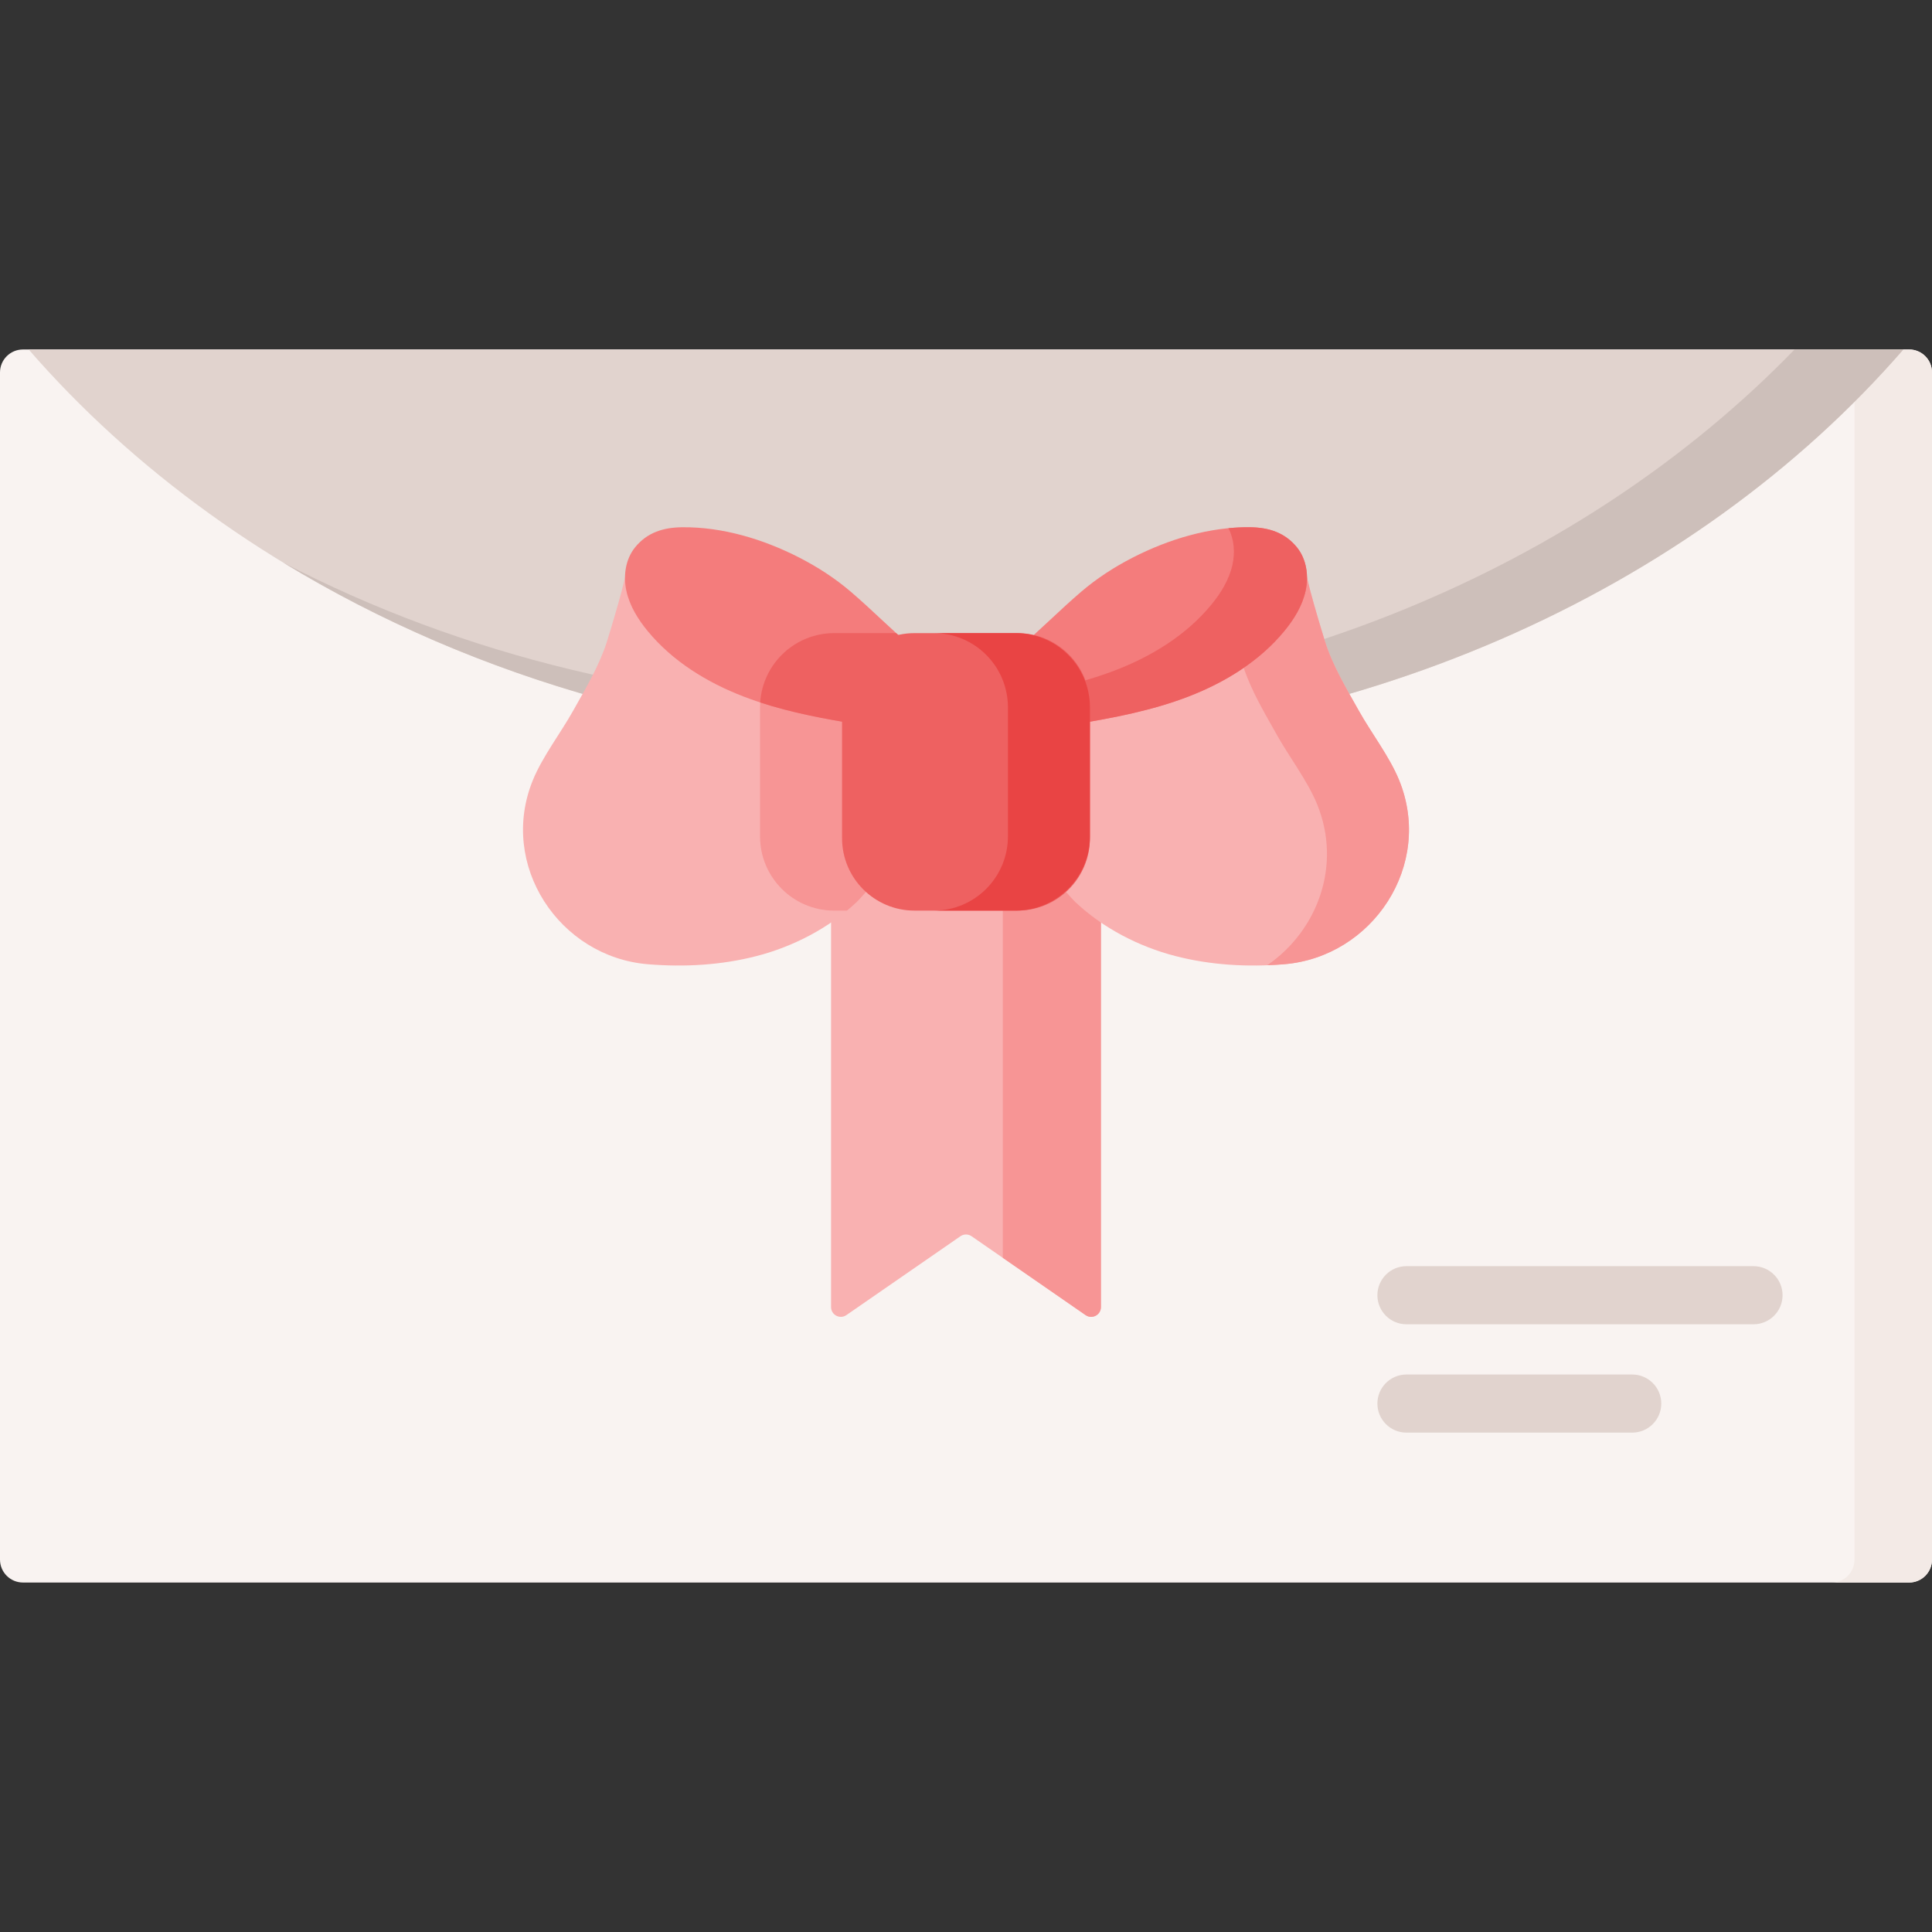 <svg id="Capa_1" enable-background="new 0 0 512 512" height="512" viewBox="0 0 512 512" width="512" xmlns="http://www.w3.org/2000/svg"><rect x="0" y="0" width="512" height="512" fill="#333333" stroke="none"/><g><g><g><path d="m0 413.299v-314.598c0-3.361 2.725-6.087 6.087-6.087h499.827c3.361 0 6.087 2.725 6.087 6.087v314.599c0 3.361-2.725 6.087-6.087 6.087h-499.827c-3.362-.001-6.087-2.726-6.087-6.088z" fill="#f9f3f1"/></g><g><path d="m511.997 98.683v314.634c0 3.357-2.711 6.068-6.068 6.068h-20.535c3.357 0 6.068-2.71 6.068-6.068v-314.634c0-3.357-2.711-6.068-6.068-6.068h20.535c3.358 0 6.068 2.71 6.068 6.068z" fill="#f3eae6"/></g><g><path d="m504.406 92.614c-55.539 63.96-146.109 105.602-248.406 105.602s-192.867-41.642-248.406-105.602z" fill="#e1d3ce"/></g><g><path d="m504.41 92.615c-55.547 63.956-146.115 105.6-248.41 105.6-67.642 0-130.15-18.204-180.799-49.037 46.932 24.303 102.376 38.349 161.784 38.349 96.483 0 182.534-37.045 238.594-94.912z" fill="#cdbfba"/></g><g><g><g><path d="m256 215.958h-35.758v130.429c0 2.087 2.343 3.315 4.06 2.128l30.227-20.903c.886-.612 2.058-.612 2.944 0l30.227 20.903c1.716 1.187 4.06-.042 4.06-2.128v-130.429z" fill="#f9b1b1"/></g></g><g><g><path d="m291.753 215.959v130.425c0 2.088-2.34 3.323-4.055 2.136l-21.943-15.189v-117.372z" fill="#f79595"/></g></g><g><g><g><path d="m165.844 150.82c.824.344-4.606 17.965-5.003 19.217-2.05 6.461-5.66 12.434-8.953 18.316-3.322 5.936-8.107 12.141-10.652 18.343-9.23 22.506 6.973 46.904 30.472 48.839 9.637.794 19.437.248 28.819-2.177 9.731-2.514 19.135-7.42 26.353-14.166 1.54-1.439 7.388-8.355 7.388-8.355 0-.025 0-51.407 0-51.407s-66.974-28.003-68.424-28.61z" fill="#f9b1b1"/></g><g><path d="m234.265 179.43v51.405s-5.845 6.921-7.386 8.356c-.781.739-1.593 1.446-2.427 2.131h-3.376c-10.857 0-19.656-8.81-19.656-19.667v-34.206c0-7.533 4.231-14.086 10.456-17.377 12.365 5.169 22.389 9.358 22.389 9.358z" fill="#f79595"/></g><g><path d="m227.15 191.926c-10.219-1.671-20.462-3.625-30.125-7.349-9.662-3.724-18.79-9.329-25.373-17.322-2.583-3.136-4.789-6.698-5.656-10.667s-.246-8.4 2.318-11.552c3.201-3.937 7.505-5.253 12.421-5.308 10.751-.12 21.572 3.168 31.075 8.036 4.882 2.501 9.53 5.511 13.698 9.083 5.642 4.835 10.742 10.023 16.407 14.848z" fill="#f47c7c"/></g><g><path d="m241.914 171.696-14.761 20.226c-8.673-1.414-17.356-3.028-25.692-5.761.665-10.266 9.19-18.38 19.625-18.38h16.417c1.446 1.32 2.902 2.628 4.411 3.915z" fill="#ee6161"/></g><g><path d="m346.155 150.82c-.824.344 4.606 17.965 5.003 19.217 2.05 6.461 5.66 12.434 8.953 18.316 3.322 5.936 8.107 12.141 10.652 18.343 9.23 22.506-6.973 46.904-30.472 48.839-9.637.794-19.437.248-28.819-2.177-9.731-2.514-19.135-7.42-26.353-14.166-1.54-1.439-7.388-8.355-7.388-8.355 0-.025 0-51.407 0-51.407s66.974-28.003 68.424-28.61z" fill="#f9b1b1"/></g><g><path d="m340.292 255.534c-1.488.126-2.975.211-4.474.264 13.189-9 19.92-26.356 13.21-42.71-2.543-6.204-7.322-12.408-10.646-18.348-3.292-5.877-6.9-11.849-8.958-18.317-.295-.96-3.587-11.627-4.706-16.639 11.596-4.854 20.901-8.747 21.44-8.968-.823.348 4.6 17.968 5.001 19.224 2.047 6.457 5.655 12.429 8.947 18.317 3.324 5.93 8.114 12.134 10.656 18.337 9.233 22.505-6.973 46.91-30.47 48.84z" fill="#f79595"/></g><g><path d="m284.85 191.926c10.219-1.671 20.462-3.625 30.125-7.349 9.662-3.724 18.79-9.329 25.373-17.322 2.583-3.136 4.789-6.698 5.656-10.667s.246-8.4-2.318-11.552c-3.201-3.937-7.505-5.253-12.421-5.308-10.751-.12-21.572 3.168-31.075 8.036-4.882 2.501-9.53 5.511-13.698 9.083-5.642 4.835-10.742 10.023-16.407 14.848z" fill="#f47c7c"/></g><g><path d="m346 156.587c-.865 3.967-3.07 7.534-5.655 10.667-6.584 7.997-15.71 13.6-25.365 17.325-9.665 3.725-19.91 5.677-30.134 7.343l-6.763-9.264c5.961-1.266 11.828-2.849 17.504-5.033 9.665-3.714 18.791-9.327 25.375-17.314 2.585-3.134 4.79-6.7 5.655-10.667.707-3.228.433-6.763-1.066-9.665 1.899-.19 3.809-.274 5.719-.253 4.906.053 9.211 1.372 12.418 5.307 2.565 3.156 3.187 7.587 2.312 11.554z" fill="#ee6161"/></g><g><path d="m269.652 241.318h-27.305c-10.601 0-19.194-8.593-19.194-19.194v-35.146c0-10.601 8.593-19.194 19.194-19.194h27.305c10.601 0 19.194 8.593 19.194 19.194v35.146c0 10.601-8.593 19.194-19.194 19.194z" fill="#ee6161"/></g><g><path d="m288.845 187.449v34.206c0 10.857-8.799 19.667-19.656 19.667h-21.735c10.857 0 19.656-8.81 19.656-19.667v-34.206c0-10.868-8.8-19.667-19.656-19.667h21.735c10.856 0 19.656 8.799 19.656 19.667z" fill="#e94444"/></g></g></g></g></g><g fill="#e1d3ce"><path d="m372.723 379.66h59.831c4.253 0 7.701-3.448 7.701-7.701s-3.448-7.701-7.701-7.701h-59.831c-4.253 0-7.701 3.448-7.701 7.701.001 4.253 3.448 7.701 7.701 7.701z"/><path d="m372.723 350.948h91.972c4.253 0 7.701-3.448 7.701-7.7s-3.448-7.701-7.701-7.701h-91.972c-4.253 0-7.701 3.448-7.701 7.701s3.448 7.7 7.701 7.7z"/></g></g></svg>